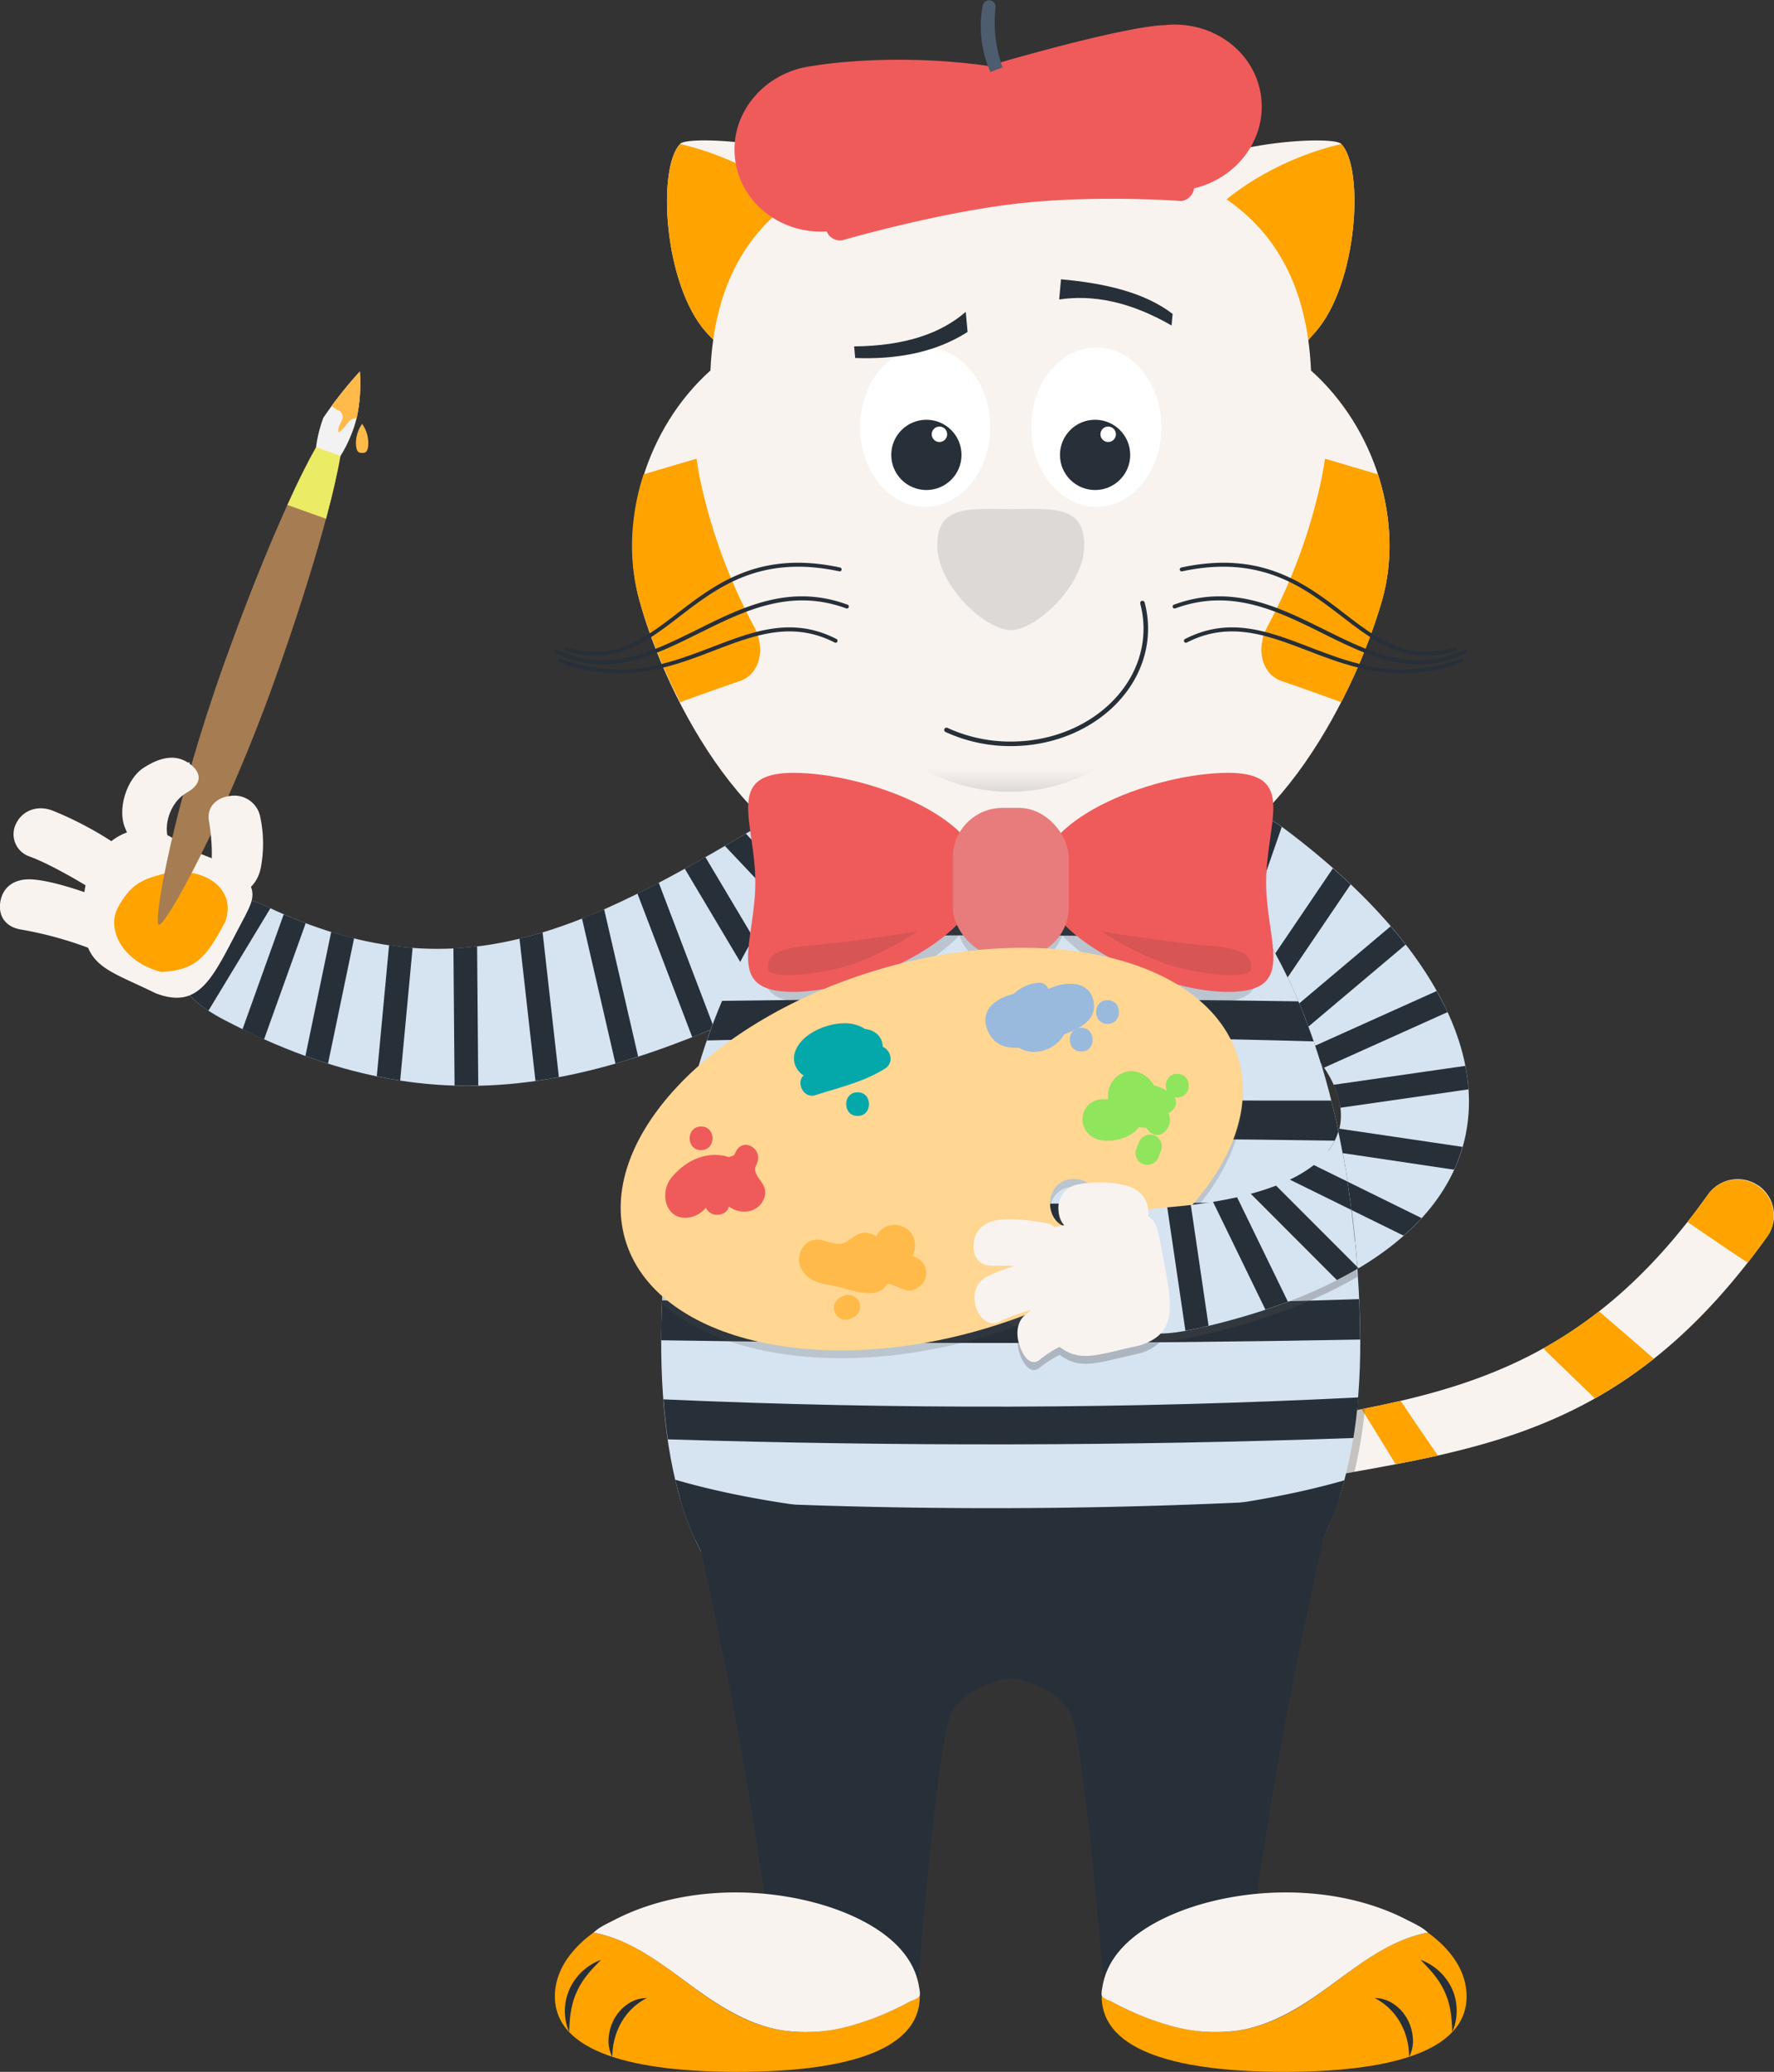 <svg id="Layer_1" data-name="Layer 1" xmlns="http://www.w3.org/2000/svg" xmlns:xlink="http://www.w3.org/1999/xlink" viewBox="0 0 500 583.76"><rect x="0" y="0" width="500" height="583.76" fill="#333333" stroke="none"/><defs><style>.cls-1{fill:#f9f3ef;}.cls-2{fill:#ffa300;}.cls-3{fill:#d6e3f1;}.cls-4{fill:#272f38;}.cls-5{fill:#a67c52;}.cls-6{fill:#f2f2f2;}.cls-7{fill:#ffba49;}.cls-8{fill:#ebeb66;}.cls-9{opacity:0.3;}.cls-10{fill:#4d4d4d;}.cls-11{fill:#ddd9d7;}.cls-12,.cls-20{fill:none;}.cls-12{stroke:#272f38;stroke-linecap:round;stroke-miterlimit:10;stroke-width:1.28px;}.cls-13{fill:url(#linear-gradient);}.cls-14{fill:#fff;}.cls-15{opacity:0.2;}.cls-16{fill:#ef5b5b;}.cls-17{fill:#e87c7c;}.cls-18{fill:#d85555;}.cls-19{fill:#4d5d6f;}.cls-21{fill:#ffd692;}.cls-22{fill:#05a8aa;}.cls-23{fill:#99badd;}.cls-24{fill:#8fe55c;}</style><linearGradient id="linear-gradient" x1="284.57" y1="223.1" x2="284.57" y2="216.66" gradientUnits="userSpaceOnUse"><stop offset="0" stop-color="#ddd9d7"/><stop offset="1" stop-color="#f9f3ef"/></linearGradient></defs><title>FatCatArtist</title><g id="tail"><path class="cls-1" d="M495.46,333.93a10.24,10.24,0,0,1,2.64,14.45c-59.24,82.88-120.23,51.4-206.25,91.42-6.57,3.06-10-1.15-12.2-5h0c-2.22-3.83-3.75-10.37,2.66-13,83.85-34.85,143.91-7.67,199.11-85.26a10.25,10.25,0,0,1,14-2.6Z"/><path class="cls-2" d="M481.42,336.53c-1.93,2.72-3.87,5.29-5.81,7.75,5.65,3.87,11.23,7.75,17,11.48l.19-.26c.88-1.12,1.75-2.26,2.63-3.43l.83-1.14c.63-.86,1.26-1.72,1.89-2.6a10.23,10.23,0,0,0-16.71-11.8Z"/><path class="cls-2" d="M449.5,394a126.89,126.89,0,0,0,16.62-11.17c-5.13-4.49-10.29-8.92-15.45-13.36A121.6,121.6,0,0,1,435,379.91C439.76,384.68,444.67,389.31,449.5,394Z"/><path class="cls-2" d="M393.37,412.56c4-.77,8-1.57,11.89-2.45-3.51-5.12-7.06-10.22-10.48-15.42-3.63.84-7.3,1.61-11,2.34C387,402.16,390.19,407.37,393.37,412.56Z"/><path class="cls-2" d="M331.71,425.21c4.79-1.33,9.5-2.5,14.15-3.56l-8.55-16.23c-4.67.95-9.42,2-14.25,3.17Q327.34,416.93,331.71,425.21Z"/><path class="cls-2" d="M296.38,437.75c4.95-2.18,9.82-4.13,14.61-5.89q-4-8.83-8-17.65-7.28,2.32-14.8,5.23Q292.28,428.61,296.38,437.75Z"/></g><g id="left_arm" data-name="left arm"><path class="cls-3" d="M50.34,263.31c-.91,2.47-1.74-1,0,0-3.5,9.53-.54,17.05,12.87,24.06,62.25,32.55,108,18.4,169.72-12.31,13.29-6.62,14.54-18.34,10.12-29.51-1.22-3.07.09-1.24,0,0-4.42-11.16-17.59-19.69-28.43-13.26-50.33,29.85-86,48.61-139.72,23C63.31,249.76,53.83,253.78,50.34,263.31Z"/><path class="cls-4" d="M74.9,255.28a27,27,0,0,0-5-1.82L53.51,280.53a30.78,30.78,0,0,0,5.24,4.24l17.48-28.89C75.78,255.68,75.34,255.49,74.9,255.28Z"/><path class="cls-4" d="M68.35,290c2,1,4.07,2,6.07,2.85l11.74-32.73c-2-.77-4.1-1.59-6.19-2.5Z"/><path class="cls-4" d="M86.08,297.53q3.21,1.16,6.37,2.14l7.35-35.3c-2.13-.52-4.27-1.12-6.45-1.8Z"/><path class="cls-4" d="M106.2,303.25c2.21.46,4.41.87,6.59,1.2l3.5-37.38c-2.18-.17-4.4-.43-6.63-.75Z"/><path class="cls-4" d="M128.12,305.88c2.24.07,4.46.06,6.68,0l-.33-39.24c-2.21.27-4.43.45-6.67.56Z"/><path class="cls-4" d="M150.92,304.56c2.2-.31,4.4-.66,6.6-1.08l-4.59-40.78q-3.26,1-6.51,1.79Z"/><path class="cls-4" d="M173.47,299.68q3.18-.93,6.39-2l-9.59-41.5c-2.09.92-4.17,1.78-6.24,2.6Z"/><path class="cls-4" d="M195.11,292.23c2-.81,4.11-1.66,6.18-2.52l-15.63-41c-2,1.05-4,2.08-6,3.06Z"/><path class="cls-4" d="M193,244.76l22.91,38.49q3-1.39,6.06-2.86l-23.16-38.9Q195.9,243.17,193,244.76Z"/><path class="cls-4" d="M210.22,234.89l-5.91,3.46,32.5,34.37a21.74,21.74,0,0,0,4.81-4.63Z"/><path class="cls-1" d="M58.18,241.22a38.94,38.94,0,0,1-9.2-4.88c-11.18-7.26-24.23,1.26-25.37,16.71-1.43,19.37,4.74,19.18,20.23,26.79,13.15,5.07,16.5-5.52,25.22-21.69C71.29,253.44,75.4,247.89,58.18,241.22Z"/><path class="cls-1" d="M8.31,241.31c5.26,1.94,12.9,6.3,17.79,9.34,4.12,2.56,8.38,2.26,10.59-1.87h0c2.22-4.13.48-7.73-3.54-10.6a97.9,97.9,0,0,0-18.29-9.77c-4.51-1.73-8.51.11-10.21,3.43h0A6.61,6.61,0,0,0,8.31,241.31Z"/><path class="cls-1" d="M6,261.92a105.14,105.14,0,0,1,18.53,5c4.38,1.7,8.13-.47,9.34-4.18.26-.79.14.07,0,0,1.21-3.71-.45-7.85-4.93-9.52-5.28-2-13.95-5-19.62-5.42-4.81-.38-8.23,1.71-9.15,5.87h0C-.71,257.86,1.42,261.2,6,261.92Z"/><path class="cls-2" d="M51.13,245.68a8.79,8.79,0,0,0-2.44-.17c-7.29,2-11.15,2.33-15.42,10.15-3.32,6.07,1.07,15.26,12.19,18.21,10.07-.56,12.78-4.41,18.08-14.23C66.44,250.66,58.8,245.8,51.13,245.68Z"/><path class="cls-5" d="M63.17,186.94C49.12,226.2,43,259.9,44.78,260.55S63.23,231.25,77.29,192c6.16-17.19,11.2-33.17,14.59-45.82,1.89-7.07,3.27-13.09,4.05-17.71L89.1,126C86.77,130.08,84,135.6,81,142.27,75.58,154.19,69.33,169.74,63.17,186.94Z"/><path class="cls-6" d="M99.62,120.82c2.64-7.38,1.8-16.15,1.8-16.15a114.16,114.16,0,0,0-10.32,13.1c-2.64,7.37-2.88,14-.52,14.88S97,128.2,99.62,120.82Z"/><path class="cls-7" d="M100.2,117.86a3,3,0,0,0-2.1,1.22c-.71.81-3.33,4.49-2.66,1.49.39-1.73,2-2.9.52-4.56-.39-.44-.68-.35-1.07-.58s-1-.73-1.45-1.05a125,125,0,0,1,8-9.71,45.73,45.73,0,0,1-.94,13.25A2.3,2.3,0,0,0,100.2,117.86Z"/><path class="cls-8" d="M81,142.27l10.9,3.9c1.89-7.07,3.27-13.09,4.05-17.71L89.1,126C86.77,130.08,84,135.6,81,142.27Z"/><path class="cls-7" d="M100.32,124.57c0,2.83.78,3.05,1.75,3.05s1.74-.22,1.74-3.05a9.51,9.51,0,0,0-1.74-5.14A9.48,9.48,0,0,0,100.32,124.57Z"/><path class="cls-1" d="M65,252.23Z"/><path class="cls-1" d="M65,252.17l0,.06Z"/><path class="cls-1" d="M73.3,229.94A7.41,7.41,0,0,0,65,224.25c-4,.4-6.77,3.19-6.12,7s1.23,9.7.46,13.7a8,8,0,0,0-.06,2.84,10,10,0,0,1,4,4.17,7,7,0,0,0,1.69.18c4.43,0,7.43-3,8.46-7.24A36.38,36.38,0,0,0,73.3,229.94Z"/><path class="cls-1" d="M65,224.25Z"/><path class="cls-1" d="M47.25,235.79c-1-4.37,1.17-10.1,5.43-12.49s4.37-5.54.64-8.2c-.87-.62.65-.29,0,0-3.72-2.66-8.06-1.88-12.87,1.25S33.08,228,35.2,233.14s3.55,9.16,8,9.69c.15.59.15.48,0,0C47.58,243.36,48.24,240.15,47.25,235.79Z"/></g><g class="cls-9"><path class="cls-10" d="M279.65,434.82l-.07,0Z"/><path class="cls-10" d="M279.58,434.78l-.12-.06Z"/><path class="cls-10" d="M279.46,434.72Z"/><path class="cls-10" d="M384.72,396.84c-30.34,6-63.86,8.92-102.41,25-6.41,2.66-4.88,9.2-2.66,13s5.63,8,12.2,5c33.25-15.47,62.76-20.26,89.88-25.09A134.08,134.08,0,0,0,384.72,396.84Z"/></g><g id="body"><path class="cls-3" d="M383.16,367.63c1.09,24.86-1.66,44.07-7.29,58.88-15.76,41.45-51.23,45-91.23,45-40.2,0-77.88-3.6-91.81-45.59-4.88-14.73-7.2-33.76-6.28-58.28,3.58-95.1,43.8-148.52,98.09-148.52S379,272.07,383.16,367.63Z"/><path class="cls-4" d="M313.31,224.54q-28.4-.48-56.89-.13a77.91,77.91,0,0,0-19.25,11.09q47.85-1.32,95.44.31A78.23,78.23,0,0,0,313.31,224.54Z"/><path class="cls-4" d="M219.63,253.48a120.15,120.15,0,0,0-7.41,11.13q72.9-2.36,145.18.39a120.48,120.48,0,0,0-7.47-11.28Q285,252.15,219.63,253.48Z"/><path class="cls-4" d="M203.52,282q-2.28,5.36-4.27,11.16,85.94-2.17,171,.26-2-5.86-4.31-11.28Q285.13,280.86,203.52,282Z"/><path class="cls-4" d="M194.25,310.09q-1.35,5.43-2.48,11.18,93.51-1.25,186,.14c-.78-3.87-1.62-7.65-2.54-11.31Q285.22,310,194.25,310.09Z"/><path class="cls-4" d="M189,338.54c-.47,3.67-.91,7.39-1.26,11.21q97.67.12,194.21,0c-.37-3.87-.83-7.64-1.33-11.35Q285.32,339.87,189,338.54Z"/><path class="cls-4" d="M186.62,366.39c0,.42-.05.82-.07,1.24q-.2,5.16-.19,10,99.09,1.63,197-.2c0-3.17-.08-6.42-.23-9.79,0-.54-.06-1.06-.09-1.6Q285.42,369.27,186.62,366.39Z"/><path class="cls-4" d="M187,394.28q.45,5.91,1.23,11.27,97.15,3,193.22-.38.89-5.43,1.38-11.44Q285.43,398.65,187,394.28Z"/><path class="cls-4" d="M191.76,422.44c.34,1.17.7,2.34,1.07,3.47a75.62,75.62,0,0,0,3.11,7.88q88.95,3.75,177-.43c1-2.16,2-4.43,3-6.85.58-1.51,1.11-3.08,1.63-4.69A1542.47,1542.47,0,0,1,191.76,422.44Z"/></g><path class="cls-3" d="M362,233.48c-13.76-10.31-20.58-3.33-27.06,4.16,16,13.55,28.89,34.38,37.34,61.86,4.93,6.81,6.76,13.42,5,19.29a289,289,0,0,1,5.32,38.74C431.86,328.46,421.87,278.34,362,233.48Z"/><path class="cls-4" d="M347.91,251.14q2.49,3.11,4.81,6.5L361.26,233a30,30,0,0,0-5.89-3.39Z"/><path class="cls-4" d="M359.45,268.62c1.19,2.19,2.35,4.44,3.47,6.77l17.76-26.2q-2.4-2.28-5-4.54Z"/><path class="cls-4" d="M368.78,289.25l27.4-23.1q-2-2.58-4.22-5.16l-25.77,21.72C367.08,284.85,368,287,368.78,289.25Z"/><path class="cls-4" d="M404.92,279.23l-34.24,15.4c.54,1.6,1.07,3.22,1.57,4.87.33.45.6.89.9,1.34L408,285.17C407.06,283.2,406,281.22,404.92,279.23Z"/><path class="cls-4" d="M413,300.32l-37.14,5.33a22.68,22.68,0,0,1,1.91,6.47l36.11-5.18A52.73,52.73,0,0,0,413,300.32Z"/><path class="cls-4" d="M412.2,323.14,377.42,318c-.06.28-.1.56-.18.83.42,2,.79,4,1.16,6.06l31.45,4.68A45.87,45.87,0,0,0,412.2,323.14Z"/><path class="cls-4" d="M379.77,332.92c.4,2.62.78,5.28,1.12,8l14.72,7.23a65.92,65.92,0,0,0,5.06-4.94Z"/><g id="head"><path class="cls-1" d="M370.72,93.57c-12,13.6-23.54,6.19-36.09-4.88s-21.37-21.59-9.38-35.2S375.87,38,378,40.54C384.58,47.15,382.71,80,370.72,93.57Z"/><path class="cls-2" d="M370.72,93.57c-12,13.6-6.3,18.86-36.09-4.88-13.09-10.43-7.36-12.21,4.35-26,8.68-10.26,24.47-18.79,39-22.1C384.58,47.15,382.71,80,370.72,93.57Z"/><path class="cls-1" d="M199,93.57c12,13.6,23.54,6.19,36.09-4.88s21.37-21.59,9.38-35.2-50.62-15.48-52.72-13C185.17,47.15,187,80,199,93.57Z"/><path class="cls-2" d="M199,93.57c12,13.6,23.54,6.19,36.09-4.88s7.36-12.21-4.35-26c-8.68-10.26-24.47-18.79-39-22.1C185.17,47.15,187,80,199,93.57Z"/><path class="cls-1" d="M369.51,104.4C367.39,55.59,331.16,42,284.88,42s-82.52,13.58-84.64,62.39c-18.18,16.27-26,43-20,64.83,7.74,28.23,32.14,74.52,66.22,76.74h76.81c33.11-1.8,57.78-47.37,66.23-76.74C395.84,147.19,387.69,120.67,369.51,104.4Z"/><path class="cls-2" d="M388.36,133.66c-5.09-1.53-8.75-2.61-14.91-4.41-.33,2.12-.7,4.25-1.14,6.4a156.47,156.47,0,0,1-15.12,40.95c-3.37,6.38-1.42,13.39,3.94,15.25,6.88,2.38,10.25,3.57,16.89,6,.78-1.46,1.5-3,2.24-4.46a163.11,163.11,0,0,0,8.16-20.54c.36-1.19.76-2.37,1.09-3.57C392.76,157.89,392.16,145.37,388.36,133.66Z"/><path class="cls-2" d="M181.39,133.66c5.09-1.53,8.75-2.61,14.91-4.41.33,2.12.7,4.25,1.14,6.4a156.83,156.83,0,0,0,15.12,40.95c3.37,6.38,1.42,13.39-3.94,15.25-6.88,2.38-10.25,3.57-16.89,6-.77-1.46-1.5-3-2.24-4.46a164.64,164.64,0,0,1-8.16-20.54c-.36-1.19-.76-2.37-1.08-3.57C177,157.89,177.59,145.37,181.39,133.66Z"/><path class="cls-4" d="M298.53,84.38c9.44-1.39,19.84.51,31.68,7.33l.29-3.27c-7.84-6-18.93-8.63-31.46-9.74Z"/><path class="cls-11" d="M305.6,153.61c0,11.44-13.6,23.92-20.72,23.92s-20.72-12.48-20.72-23.92,9.27-10.17,20.72-10.17S305.6,142.16,305.6,153.61Z"/><path class="cls-12" d="M322,169.92a28.13,28.13,0,0,1,.94,7.19c0,17.93-17,32.47-38.05,32.47a43.07,43.07,0,0,1-18.13-3.92"/><path class="cls-13" d="M309,216.66a49.42,49.42,0,0,1-48.79,0"/><ellipse class="cls-14" cx="309" cy="120.35" rx="18.34" ry="22.45"/><circle class="cls-4" cx="308.65" cy="128.17" r="9.9"/><circle class="cls-14" cx="312.34" cy="122.36" r="2.18"/><ellipse class="cls-14" cx="260.75" cy="120.35" rx="18.34" ry="22.45"/><circle class="cls-4" cx="261.1" cy="128.17" r="9.9"/><circle class="cls-14" cx="264.78" cy="122.36" r="2.18"/><path class="cls-4" d="M272.71,93.53c-8.9,5.7-19.64,7.79-31.68,7.34l-.29-3.27c14.47-.13,24.53-3.72,31.46-9.74Z"/><path class="cls-4" d="M402,184.75c-9.41,0-16.45-5.4-23.81-11.06-10.67-8.2-22.78-17.49-45-12.71a.55.55,0,0,1-.24-1.08c22.73-4.9,35,4.56,45.9,12.91,9.54,7.33,17.77,13.65,31.14,9.55a.57.57,0,0,1,.69.37.55.55,0,0,1-.37.7A28.17,28.17,0,0,1,402,184.75Z"/><path class="cls-4" d="M395.44,189.74c-10.14,0-18.9-3.36-26.94-6.44-11.3-4.33-22-8.42-34-2.26a.55.55,0,1,1-.5-1c12.45-6.38,23.35-2.21,34.9,2.21,12.54,4.81,25.52,9.77,42.82,3.34a.56.56,0,0,1,.71.33.56.56,0,0,1-.32.72A47.37,47.37,0,0,1,395.44,189.74Z"/><path class="cls-4" d="M399.81,187.21c-9.34,0-18-4.31-27.07-8.79-12.67-6.29-25.76-12.79-41.49-7a.57.57,0,0,1-.72-.33.55.55,0,0,1,.33-.71c16.18-6,29.49.61,42.37,7s25.07,12.44,39.31,5.73a.57.57,0,0,1,.74.27.56.56,0,0,1-.27.74A30.52,30.52,0,0,1,399.81,187.21Z"/><path class="cls-4" d="M167.73,184.75c9.41,0,16.45-5.4,23.81-11.06,10.67-8.2,22.78-17.49,45-12.71a.55.55,0,0,0,.24-1.08c-22.73-4.9-35,4.56-45.89,12.91-9.54,7.33-17.78,13.65-31.15,9.55a.57.57,0,0,0-.69.37.56.56,0,0,0,.37.7A28.17,28.17,0,0,0,167.73,184.75Z"/><path class="cls-4" d="M174.31,189.74c10.15,0,18.9-3.36,26.94-6.44,11.31-4.33,22-8.42,34-2.26a.56.56,0,0,0,.51-1c-12.46-6.38-23.36-2.21-34.91,2.21-12.54,4.81-25.52,9.77-42.82,3.34a.56.56,0,0,0-.38,1.05A47.28,47.28,0,0,0,174.31,189.74Z"/><path class="cls-4" d="M169.94,187.21c9.34,0,18-4.31,27.07-8.79,12.67-6.29,25.76-12.79,41.49-7a.57.57,0,0,0,.72-.33.55.55,0,0,0-.33-.71c-16.18-6-29.49.61-42.37,7s-25.07,12.44-39.3,5.73a.58.58,0,0,0-.75.27.56.56,0,0,0,.27.74A30.52,30.52,0,0,0,169.94,187.21Z"/></g><g id="bow_tie" data-name="bow tie"><g class="cls-15"><path class="cls-10" d="M342.71,220.61c-13.7,0-34.35,6.53-44.29,16.77a13,13,0,0,0-11.31-6.89h-4.47a13,13,0,0,0-11.31,6.89c-9.94-10.24-30.59-16.77-44.29-16.77-18.59,0-10.14,13.82-10.14,30.86s-8.45,30.86,10.14,30.86c13.29,0,33.09-8,43.35-18.77a13.2,13.2,0,0,0,12.25,8.89h4.47a13.2,13.2,0,0,0,12.25-8.89c10.26,10.77,30.06,18.77,43.35,18.77,18.59,0,10.14-13.82,10.14-30.86S361.3,220.61,342.71,220.61Z"/></g><path class="cls-16" d="M356.86,248.61c0,17.05,9,30.87-10.74,30.87s-53-15.64-53-32.68,33.32-29.05,53-29.05S356.86,231.57,356.86,248.61Z"/><path class="cls-16" d="M212.89,248.61c0,17.05-9,30.87,10.74,30.87s53-15.64,53-32.68-33.32-29.05-53-29.05S212.89,231.57,212.89,248.61Z"/><rect class="cls-17" x="268.55" y="227.63" width="32.66" height="41.96" rx="13.97"/><path class="cls-18" d="M352.66,273c-.07,2.29-9,2.42-19.83-.17s-22.32-10.38-22.32-10.38,18.61,3.06,31.06,4.09C352.71,267.42,352.74,270.64,352.66,273Z"/><path class="cls-18" d="M216.45,273c.08,2.29,9,2.42,19.84-.17S258.6,262.4,258.6,262.4s-18.6,3.06-31.05,4.09C216.4,267.42,216.37,270.64,216.45,273Z"/></g><path class="cls-4" d="M349.05,568.51H311.77c-2.62-36.56-7.24-79.63-9.8-85.42s-10.91-10-21.47-10.91c13.34-10.3,60.61-44.48,93.78-44.48C361,486.23,357.81,509.14,349.05,568.51Z"/><path class="cls-2" d="M413.36,562.45c0,16.08-23,21.31-51.42,21.31s-51.43-5.23-51.43-21.31c51.43,28.89,62.61-12.63,91.95-17.92C409.28,549.48,413.36,555.69,413.36,562.45Z"/><path class="cls-1" d="M402.46,544.53c-9.91,1.79-18.07,8-26,13.8-8.28,6.14-16.94,12.12-27.35,13.76A45.5,45.5,0,0,1,330.82,571a72.64,72.64,0,0,1-11.33-4c-2.08-.92-4.13-1.92-6.14-3-.7-.37-2.57-1-2.83-1.71a5.68,5.68,0,0,1,.15-2.12c1.92-13.93,18.31-21.25,30.24-24.29,18-4.59,39.26-3.53,55.92,5.2C398.64,542,401,543.07,402.46,544.53Z"/><path class="cls-4" d="M397.15,579.55a19.4,19.4,0,0,0-.66-5.14,18.83,18.83,0,0,0-1.87-4.59,17.18,17.18,0,0,0-7.21-6.87,9.56,9.56,0,0,1,5.28,1.62,12.15,12.15,0,0,1,3.87,4.16,13.15,13.15,0,0,1,1.64,5.4A9.61,9.61,0,0,1,397.15,579.55Z"/><path class="cls-4" d="M409.32,572.57c-.09-4.05-.52-7.82-2.07-11.22a21.84,21.84,0,0,0-2.91-4.78c-1.18-1.5-2.53-2.89-3.94-4.37a15.77,15.77,0,0,1,8.89,8.25A15.2,15.2,0,0,1,409.32,572.57Z"/><path class="cls-4" d="M220.7,568.51H258c2.62-36.56,7.24-79.63,9.81-85.42s10.91-10,21.46-10.91c-13.34-10.3-60.6-44.48-93.78-44.48C208.74,486.23,211.94,509.14,220.7,568.51Z"/><path class="cls-2" d="M156.39,562.45c0,16.08,23,21.31,51.42,21.31s51.43-5.23,51.43-21.31c-51.43,28.89-62.61-12.63-92-17.92C160.47,549.48,156.39,555.69,156.39,562.45Z"/><path class="cls-1" d="M167.29,544.53c9.91,1.79,18.07,8,26,13.8,8.28,6.14,16.93,12.12,27.34,13.76A45.49,45.49,0,0,0,238.93,571a72.64,72.64,0,0,0,11.33-4c2.08-.92,4.13-1.92,6.14-3,.7-.37,2.57-1,2.84-1.71a5.91,5.91,0,0,0-.16-2.12c-1.92-13.93-18.31-21.25-30.24-24.29-18-4.59-39.25-3.53-55.92,5.2C171.12,542,168.74,543.07,167.29,544.53Z"/><path class="cls-4" d="M172.6,579.55a19.4,19.4,0,0,1,.66-5.14,18.83,18.83,0,0,1,1.87-4.59,17.15,17.15,0,0,1,7.22-6.87,9.59,9.59,0,0,0-5.29,1.62,12.15,12.15,0,0,0-3.87,4.16,13.15,13.15,0,0,0-1.64,5.4A9.61,9.61,0,0,0,172.6,579.55Z"/><path class="cls-4" d="M160.43,572.57c.09-4.05.52-7.82,2.07-11.22a21.84,21.84,0,0,1,2.91-4.78c1.18-1.5,2.53-2.89,4-4.37a15.71,15.71,0,0,0-8.89,8.25A15.16,15.16,0,0,0,160.43,572.57Z"/><path class="cls-16" d="M328.05,7.11s-8.4-.45-49.53,11.46c-27.79-3.91-49.35,0-49.35,0-13.65,1.59-23.51,13.28-22,26.12h0C208.58,57.05,220,66,233,65.22a4.14,4.14,0,0,0,4.29,2.51S263.89,60,286.33,57.4s46.59-.76,46.59-.76a4.15,4.15,0,0,0,3.63-3.57c12-2.86,20.3-13.72,18.92-25.57h0C354,14.66,341.71,5.53,328.05,7.11Z"/><path class="cls-19" d="M282.57,19l-3.43,1.3A31.92,31.92,0,0,1,277,1.46,1.83,1.83,0,0,1,280.6,2,37.45,37.45,0,0,0,282.57,19Z"/><path class="cls-20" d="M372.25,299.5c1.88,6.11,3.56,12.53,5,19.29C379,312.92,377.18,306.31,372.25,299.5Z"/><path class="cls-1" d="M314.09,363.28c-1-2.47-2.39-.3,0,0Z"/><path class="cls-4" d="M382.51,356.93c0,.2,0,.39.05.6l.34-.21Z"/><path class="cls-4" d="M377.24,318.79a16.77,16.77,0,0,1-2.89,5.46l4,.6C378,322.82,377.66,320.77,377.24,318.79Z"/><g class="cls-9"><path class="cls-10" d="M376.81,362.88c.8-.41,1.6-.83,2.38-1.25,1.15-.62,2.29-1.24,3.37-1.88-.41-5.72-1-11.23-1.67-16.62h0c-.34-2.7-.72-5.36-1.12-8v0h0c-.75-4.83-1.57-9.57-2.53-14.12-1.19,4-4,7.59-8.65,10.72l-1.08.69-.84.5c-1,.57-2,1.13-3.13,1.66s-2.5,1.16-3.88,1.69c-1.08.42-2.21.81-3.39,1.2h0c-1.19.39-2.43.75-3.72,1.1s-2.53.65-3.86.95c-.92.21-1.89.41-2.86.6l-.84.16c-1,.19-2,.38-3.08.55-2,.33-4.1.62-6.28.88s-4.33.47-6.63.66c-.58.05-1.13.11-1.72.15a25.14,25.14,0,0,0-3.64.55c-.34-3.5-2.83-5.94-6.3-6.9a32.86,32.86,0,0,0-13.6-.27,6.72,6.72,0,0,0-5.37,7.41,6.79,6.79,0,0,0,1.68,4.15,14.82,14.82,0,0,0-2,.34,2.89,2.89,0,0,0-1.11-.58c-2.38-.54-6.76-.93-9.35-.18s-4.72,3-5.15,7.18c-.38,3.75.9,5.62,3,5.7-.49.26-1,.52-1.37.79-2.11,1.36-2.57,4.89-1.68,8.15s3.05,5.86,5.1,4.49a15.52,15.52,0,0,1,2.12-1.17,9.46,9.46,0,0,0-1.09,1c-1.89,2-2.28,5.17-.92,8.74s3.47,5.08,5.43,3.44a32.49,32.49,0,0,1,5.67-3.63c5.92,4.56,11.23,2,22.46-.39a13.29,13.29,0,0,0,6-3.43,46.33,46.33,0,0,0,8.62-1.06c.87-.17,1.78-.35,2.76-.58q9.72-2.25,18.14-5.06h0c2.17-.72,4.29-1.46,6.34-2.23h0a134.46,134.46,0,0,0,13.8-6.09Z"/></g><path class="cls-10" d="M298.35,343.32l-.07.09Z"/><path class="cls-10" d="M298.28,343.41Z"/><path class="cls-10" d="M282.39,354.25Z"/><path class="cls-10" d="M282.46,354.23l-.07,0Z"/><path class="cls-10" d="M282.37,369v0Z"/><path class="cls-10" d="M282.37,368.87v0Z"/><path class="cls-10" d="M282.37,369v0Z"/><path class="cls-10" d="M282.39,369.19Z"/><path class="cls-10" d="M282.38,369.08v.11A.31.31,0,0,1,282.38,369.08Z"/><g class="cls-15"><path class="cls-10" d="M247.62,275.37c-20.88,6.18-38.74,16.18-51.54,27.83-5.28,18.57-8.59,40-9.51,64.15,17.83,15.83,53.71,20.27,91,9.23,47.71-14.12,79.68-48.23,71.4-76.18S295.33,261.24,247.62,275.37Zm55,72.9c-8.94,0-8.93-13.87,0-13.87S311.56,348.27,302.64,348.27Z"/></g><path class="cls-21" d="M349,298.18c-8.27-27.95-53.65-39.16-101.36-25s-79.68,48.23-71.4,76.18,53.65,39.16,101.36,25S357.26,326.13,349,298.18Zm-46.34,47.87c-8.94,0-8.93-13.87,0-13.87S311.56,346.05,302.64,346.05Z"/><path class="cls-3" d="M327.26,340.31c-15.49,1.12-17,13.44-13.17,23s3.9,15.5,24.43,10.76c18-4.15,32.6-9.77,44-16.51a289,289,0,0,0-5.32-38.74C374,329.71,358.34,338.06,327.26,340.31Z"/><path class="cls-4" d="M363.54,332.37l17.35,8.54c-.34-2.71-.72-5.37-1.12-8l-9.46-4.65A36.56,36.56,0,0,1,363.54,332.37Z"/><path class="cls-4" d="M352.53,336.36l24.27,24.3c2-1,3.93-2.06,5.76-3.13,0-.21,0-.4-.05-.6l-22.85-22.87A74.91,74.91,0,0,1,352.53,336.36Z"/><path class="cls-4" d="M356.66,369c2.17-.72,4.29-1.46,6.34-2.23l-14.33-29.44c-2.13.48-4.4.91-6.78,1.31Z"/><path class="cls-4" d="M340.63,373.51l-5-34q-3.19.39-6.64.67l5.12,34.77c1.37-.24,2.81-.52,4.42-.89C339.24,373.87,339.92,373.68,340.63,373.51Z"/><path class="cls-1" d="M309.67,343.5a35,35,0,0,1-9.3,1.69c-12.06,1.11-16.58,14.51-8.71,26.17,9.86,14.62,14.16,11,29.48,7.75,12.22-3.78,8.66-13.22,5.8-29.64C325.88,344.86,325.69,338.59,309.67,343.5Z"/><path class="cls-1" d="M317.32,334a33,33,0,0,0-13.6-.26,6.71,6.71,0,0,0-5.37,7.41h0c.25,3.59,2.72,6.22,6.22,5.73s8.84-.88,12.44-.09,6.6-.91,6.67-4.92h0C323.75,337.8,321.11,335,317.32,334Z"/><path class="cls-1" d="M280.28,356.64a53.7,53.7,0,0,1,13,1.1c3.45.88,6-1.79,6.58-5.18.13-.79.12.05,0,0,.55-3.38-1.35-7.16-4.86-7.9s-9.94-1.49-13.64-.93-6.66,2.64-6.94,6.86h0C274.13,354.81,276.68,356.82,280.28,356.64Z"/><path class="cls-1" d="M281.82,372.34c3.53-1.87,9.47-3.55,13.41-4.46,3.32-.77,5.18-3.53,4-7.63h0c-1.13-4.09-3.87-5.46-7.3-4.95a53.73,53.73,0,0,0-13.88,4.46c-3.05,1.56-4,5.2-3,8.45,0,.76,0,0,0,0C276,371.45,278.84,373.91,281.82,372.34Z"/><path class="cls-1" d="M293,383.13a32.26,32.26,0,0,1,8.72-5c2.27-.8,2.74-4.2,1.68-7.57-.23-.71.08,0,0,0-1.07-3.36-3.34-5.69-5.64-4.84-2.71,1-7,2.85-9.27,5.19-1.89,2-2.28,5.18-.92,8.75h0C288.93,383.25,291.05,384.76,293,383.13Z"/><path class="cls-4" d="M378.9,417.09a92.33,92.33,0,0,1-3,9.43c-15.74,41.44-51.22,45-91.24,45-40.19,0-77.88-3.61-91.8-45.6-.94-2.83-1.78-5.81-2.54-9,23.45,6.88,57.15,11.17,94.58,11.17C322,428.1,355.48,423.87,378.9,417.09Z"/><path class="cls-22" d="M248.78,294.94a4.76,4.76,0,0,0-2.21-4.06,5.42,5.42,0,0,0-2.7-.92,10.22,10.22,0,0,0-3.34-1.4c-5.38-1.2-14.33,2-16.36,7.59A5.62,5.62,0,0,0,226.5,303c-2.22,2.07,0,6.62,3.31,5.57,6.6-2.11,13.73-3.75,19.64-7.49C252.11,299.35,251,295.79,248.78,294.94Z"/><path class="cls-22" d="M241.71,314.43c4.3,0,4.3-6.67,0-6.67s-4.3,6.67,0,6.67Z"/><path class="cls-7" d="M260.09,355.77a5.88,5.88,0,0,0-2.94-1.88,6.29,6.29,0,0,0-.42-6.6A6,6,0,0,0,249,346a5.83,5.83,0,0,0-2,2.37,6.24,6.24,0,0,0-2.13-.91c-3.77-.82-5.23,2.8-8.19,3-3.42.2-6.11-2.72-9.4-.06a5.76,5.76,0,0,0-1,7.77c2.07,3.2,6.08,3.59,9.51,4.3s8.8,3,12.22,1.26a4.73,4.73,0,0,0,2.05-2c3.38.26,5.55,3.52,9,.8A4.75,4.75,0,0,0,260.09,355.77Z"/><path class="cls-16" d="M212.88,328.83a5.94,5.94,0,0,0,.76-2c.64-3.51-4.17-6.1-6.1-2.57-.21.38-.41.77-.6,1.16a4.21,4.21,0,0,1-1.6.57c-6-1.87-12.12.92-16.12,5.86-3.46,4.27-1.65,12,4.81,11.22a7.89,7.89,0,0,0,3.86-1.71,6.54,6.54,0,0,0,1.05-1.1c1.4,3.09,5.95,2.36,6.48-.31a8.16,8.16,0,0,0,.8.51,7.33,7.33,0,0,0,3.83.91,5.77,5.77,0,0,0,5.59-4.77C216.12,333.23,212.35,331.68,212.88,328.83Z"/><path class="cls-16" d="M197.6,324.07c4.29,0,4.3-6.67,0-6.67s-4.3,6.67,0,6.67Z"/><path class="cls-23" d="M304.74,296.27c4.29,0,4.3-6.68,0-6.68s-4.3,6.68,0,6.68Z"/><path class="cls-23" d="M295.49,278.65a2.84,2.84,0,0,0-3.16-1.72,11.44,11.44,0,0,0-6.57,3.08c-4.86,1.21-9.81,4.44-7.41,10.27,1.69,4.12,5.15,5.17,8.82,4.9,4.57,2.72,10.42.47,12.76-3.73,4.36-1.61,8.9-4,8.37-8.63C307.52,276,300.2,276.39,295.49,278.65Z"/><path class="cls-23" d="M312.15,281.81c-4.29,0-4.3,6.67,0,6.67S316.45,281.81,312.15,281.81Z"/><path class="cls-7" d="M237.42,365.27l-.74.38a3.35,3.35,0,0,0-1.2,4.56,3.41,3.41,0,0,0,4.57,1.2l.74-.37a3.37,3.37,0,0,0,1.19-4.57,3.42,3.42,0,0,0-4.56-1.2Z"/><path class="cls-24" d="M325,319.8a3.42,3.42,0,0,0-4.1,2.33l-.73,1.86a3.35,3.35,0,0,0,2.33,4.1,3.43,3.43,0,0,0,4.1-2.33c.25-.62.49-1.24.73-1.86A3.34,3.34,0,0,0,325,319.8Z"/><path class="cls-24" d="M331.8,302.57c-2.76,0-3.74,2.76-2.94,4.73a10.12,10.12,0,0,0-3.64-1.42c-1.47-3-5.35-5-8.67-3.63a7,7,0,0,0-4.11,5.09,7.17,7.17,0,0,0-.09,2.4l-.93-.05c-7.69-.25-8.65,9.9-1.32,11.52,3.53.78,8.84-.64,10.91-3.67a6.94,6.94,0,0,0,2.08.16c.91,1.89,3.45,3,5.29,1.05a4.42,4.42,0,0,0,.92-5.13c1.71-.77,2.82-2.77,1.74-4.46a3.06,3.06,0,0,0,.76.08C336.1,309.24,336.1,302.57,331.8,302.57Z"/></svg>